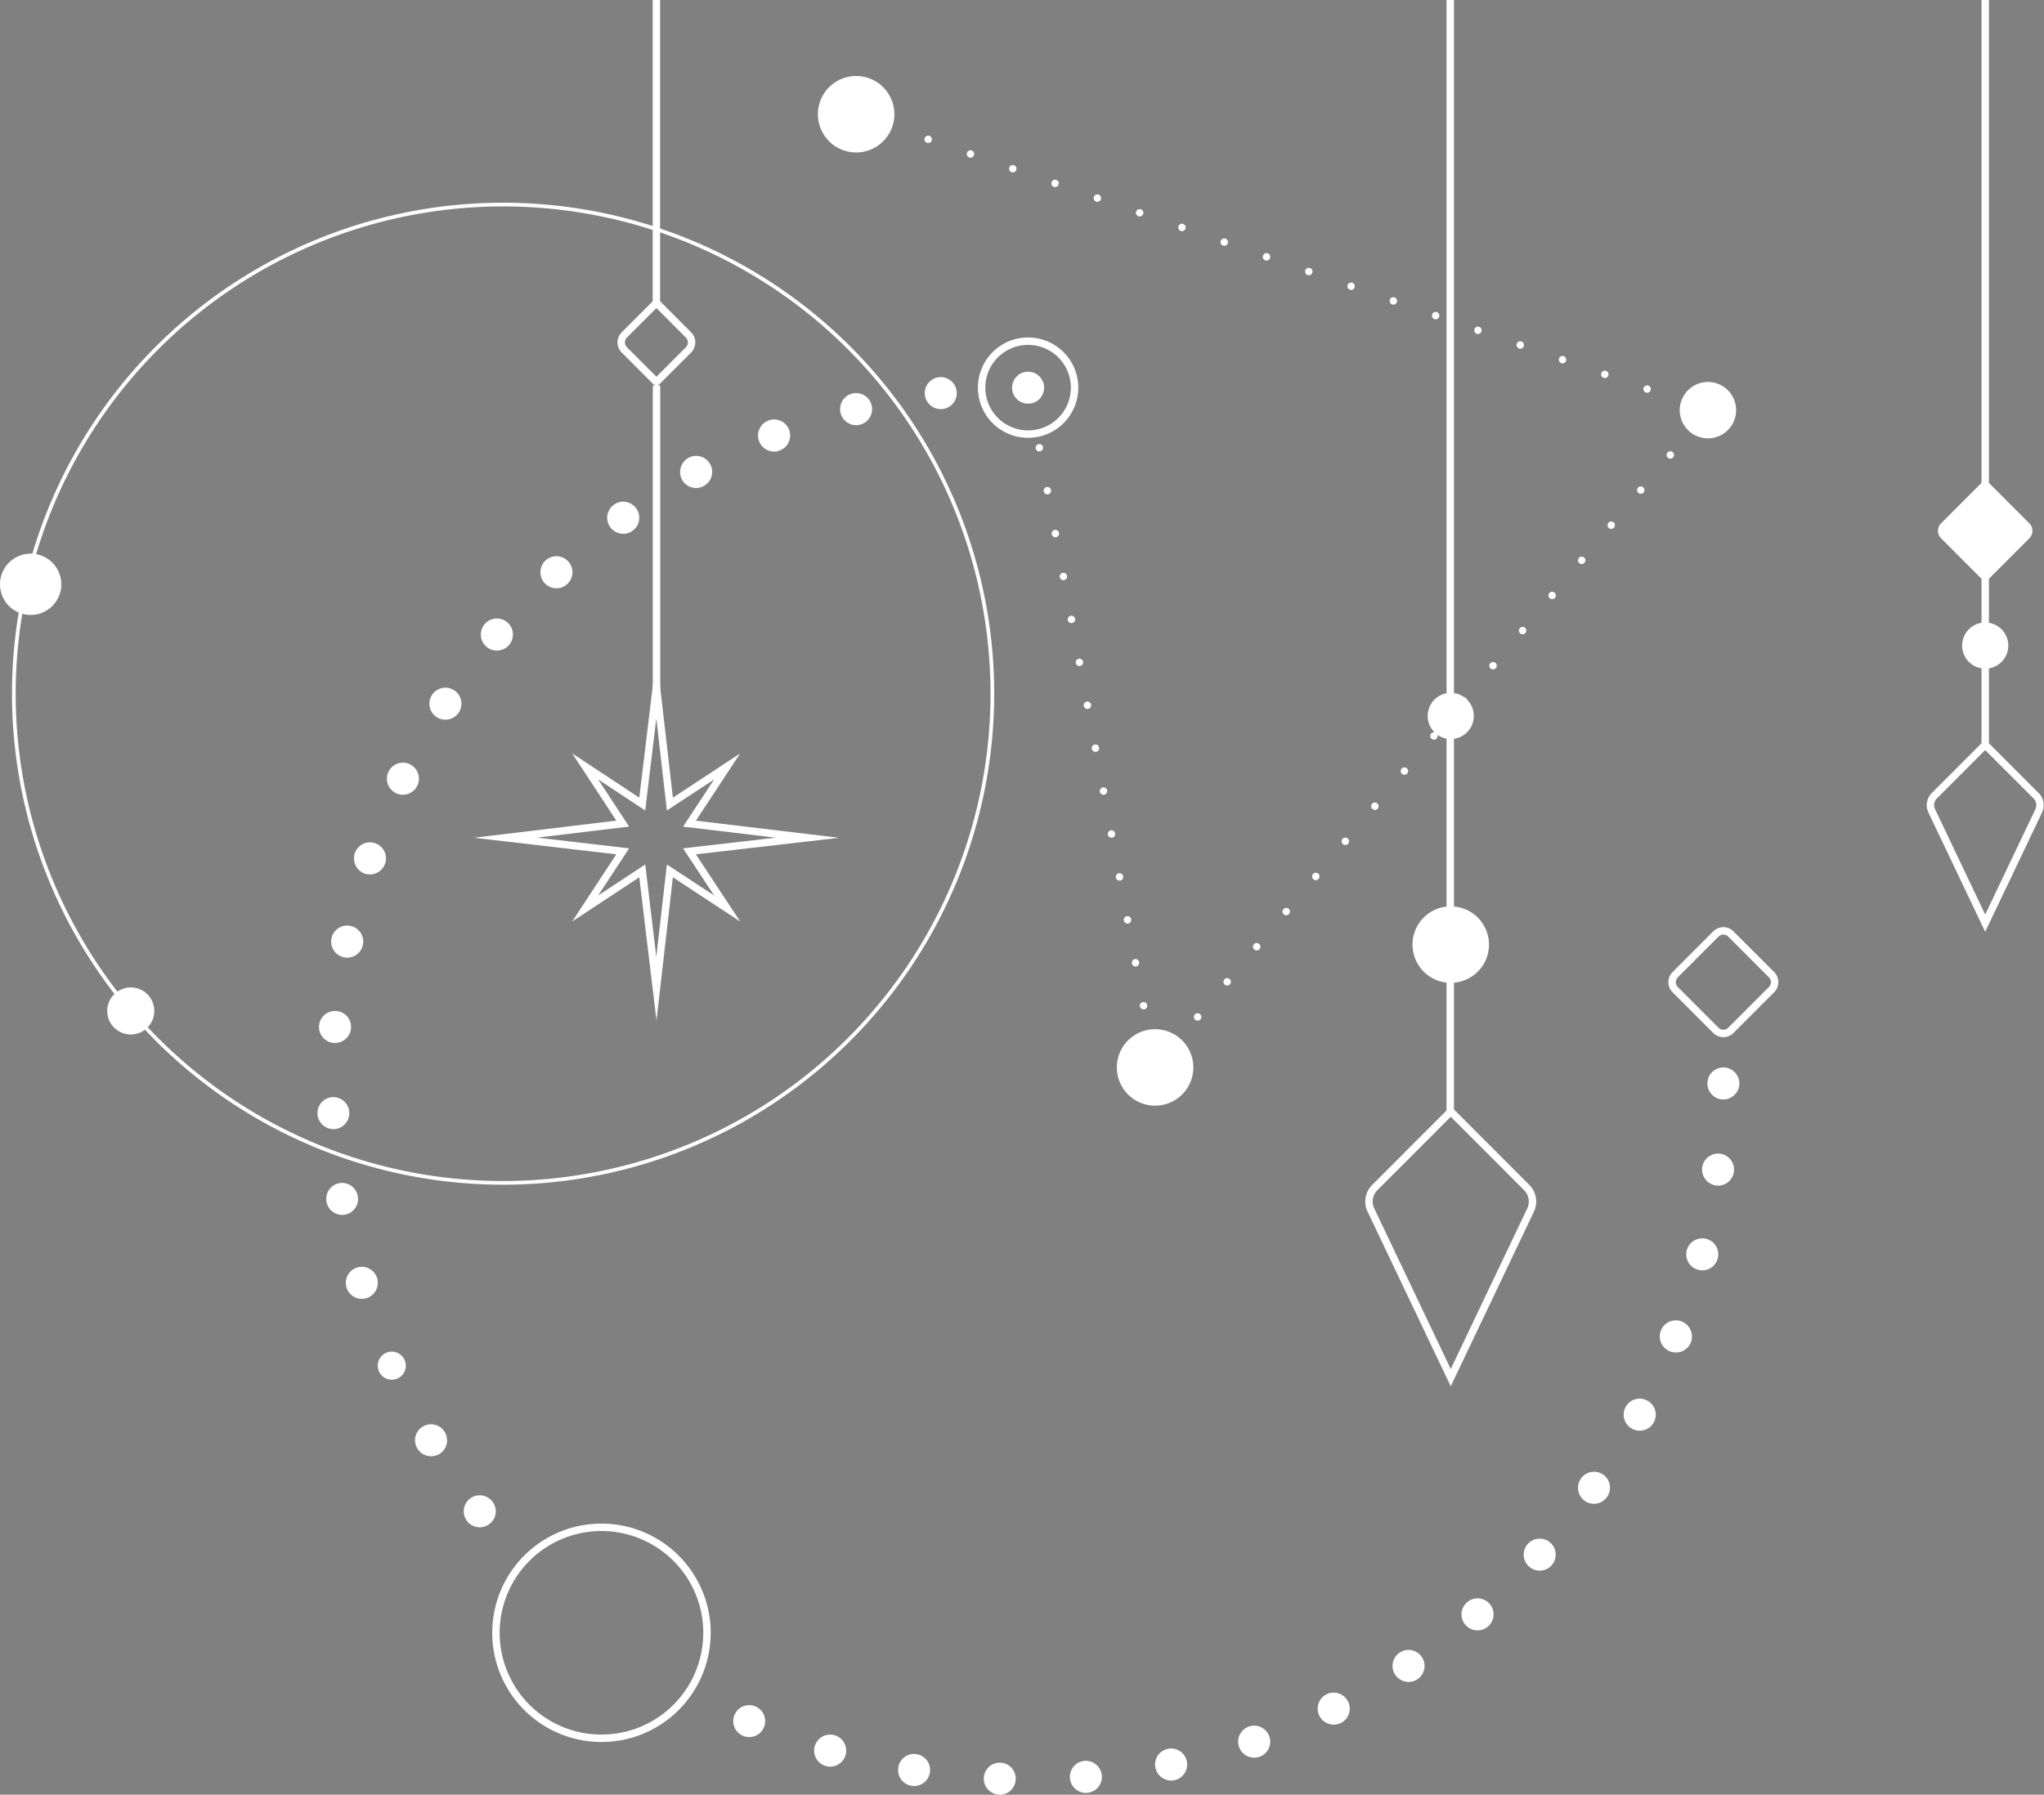 <svg xmlns="http://www.w3.org/2000/svg" xmlns:xlink="http://www.w3.org/1999/xlink" width="275.54" height="242" viewBox="0 0 275.54 242"><rect x="0" y="0" width="275.54" height="242" fill="#808080" stroke="none"/><defs><clipPath id="a"><path d="M0,0H8.265V8.273H0Z" fill="none"/></clipPath></defs><path d="M.5,0V0Z" transform="translate(195)"/><path d="M.5,0V150" transform="translate(195)" fill="none" stroke="#fff" stroke-miterlimit="10" stroke-width="1"/><path d="M.5,45v0Z" transform="translate(88 52)"/><path d="M.5,0V45" transform="translate(88 52)" fill="none" stroke="#fff" stroke-miterlimit="10" stroke-width="1"/><path d="M11.021,35.886.26,13.288a2.672,2.672,0,0,1,.521-3.037L11.021,0,21.26,10.251a2.67,2.67,0,0,1,.522,3.037Z" transform="translate(184.546 149.875)" fill="none" stroke="#fff" stroke-miterlimit="10" stroke-width="1"/><g transform="translate(266.895)"><path d="M.719,0V100.429"/><path d="M.719,0V100.429" fill="none" stroke="#fff" stroke-miterlimit="10" stroke-width="1"/></g><path d="M7.384,24.045.174,8.9a1.79,1.79,0,0,1,.35-2.033L7.384,0l6.863,6.868A1.79,1.79,0,0,1,14.6,8.9Z" transform="translate(260.23 100.43)" fill="none" stroke="#fff" stroke-miterlimit="10" stroke-width="1"/><path d="M10.31,5.16A5.155,5.155,0,1,1,5.155,0,5.157,5.157,0,0,1,10.31,5.16" transform="translate(190.413 122.211)" fill="#fff"/><g transform="translate(0 74.654)"><path d="M0,0H8.265V8.273H0Z" fill="none"/><g clip-path="url(#a)"><path d="M8.265,4.136A4.133,4.133,0,1,1,4.133,0,4.135,4.135,0,0,1,8.265,4.136" transform="translate(0)" fill="#fff"/></g></g><path d="M6.343,3.174A3.172,3.172,0,1,1,3.172,0,3.172,3.172,0,0,1,6.343,3.174" transform="translate(14.457 133.143)" fill="#fff"/><path d="M10.31,5.16A5.155,5.155,0,1,1,5.155,0,5.157,5.157,0,0,1,10.31,5.16" transform="translate(110.256 10.248)" fill="#fff"/><path d="M12.532,6.272A6.266,6.266,0,1,1,6.267,0,6.268,6.268,0,0,1,12.532,6.272Z" transform="translate(132.326 46.003)" fill="none" stroke="#fff" stroke-miterlimit="10" stroke-width="1"/><path d="M28.447,14.238A14.224,14.224,0,1,1,14.223,0,14.232,14.232,0,0,1,28.447,14.238Z" transform="translate(66.857 205.939)" fill="none" stroke="#fff" stroke-miterlimit="10" stroke-width="1"/><path d="M10.31,5.16A5.155,5.155,0,1,1,5.155,0,5.157,5.157,0,0,1,10.31,5.16" transform="translate(150.557 138.775)" fill="#fff"/><path d="M7.6,3.806A3.8,3.8,0,1,1,3.8,0,3.8,3.8,0,0,1,7.6,3.806" transform="translate(226.436 51.506)" fill="#fff"/><path d="M6.221,3.114A3.11,3.11,0,1,1,3.11,0a3.112,3.112,0,0,1,3.11,3.114" transform="translate(192.457 93.427)" fill="#fff"/><path d="M6.222,3.114A3.111,3.111,0,1,1,3.11,0,3.115,3.115,0,0,1,6.222,3.114" transform="translate(264.504 83.937)" fill="#fff"/><path d="M2.158,4.314a2.359,2.359,0,0,1-.834-.157,2.3,2.3,0,0,1-.691-.475A2.106,2.106,0,0,1,0,2.154a2.18,2.18,0,0,1,.043-.418,1.847,1.847,0,0,1,.115-.4A1.852,1.852,0,0,1,.36.959,2.025,2.025,0,0,1,.633.627,2.178,2.178,0,0,1,2.575.037a2.3,2.3,0,0,1,.4.13,1.818,1.818,0,0,1,.374.187,2.043,2.043,0,0,1,.317.274,2.025,2.025,0,0,1,.273.331,1.852,1.852,0,0,1,.2.376,1.874,1.874,0,0,1,.129.4,2.179,2.179,0,0,1,.043.418,2.12,2.12,0,0,1-.647,1.528,2.3,2.3,0,0,1-.691.475,2.269,2.269,0,0,1-.82.157" transform="translate(230.166 143.934)" fill="#fff"/><g transform="translate(42.789 50.849)"><path d="M91.993,191.151a.275.275,0,0,1-.1-.014,2.155,2.155,0,0,1-1.5-.7,2.1,2.1,0,0,1-.557-1.535,2.138,2.138,0,0,1,2.138-2.074l.1,0a2.145,2.145,0,0,1,2.059,2.245A2.146,2.146,0,0,1,91.993,191.151Zm11.61-.245a2.166,2.166,0,0,1-2.158-1.987,2.16,2.16,0,0,1,1.971-2.333c.061-.005.123-.008.184-.008a2.176,2.176,0,0,1,2.146,1.995,2.117,2.117,0,0,1-.505,1.564,2.152,2.152,0,0,1-1.464.754A.665.665,0,0,1,103.6,190.906Zm-23.164-.937a3.069,3.069,0,0,1-.342-.026l-.018,0a2.168,2.168,0,0,1-1.4-.877,2.107,2.107,0,0,1-.371-1.6,2.133,2.133,0,0,1,2.473-1.784,2.159,2.159,0,0,1-.346,4.29Zm34.644-.733a2.177,2.177,0,0,1-2.114-1.715,2.145,2.145,0,0,1,1.684-2.561h-.015a2.161,2.161,0,0,1,2.252,3.3,2.137,2.137,0,0,1-1.36.931A2.215,2.215,0,0,1,115.083,189.236Zm-45.967-1.872a2.4,2.4,0,0,1-.618-.088h.015a2.16,2.16,0,0,1,.616-4.233,2.207,2.207,0,0,1,.607.086,2.163,2.163,0,0,1-.62,4.235Zm57.161-1.211a2.172,2.172,0,0,1-2.043-1.467,2.122,2.122,0,0,1,.1-1.635,2.162,2.162,0,0,1,1.253-1.1,2.127,2.127,0,0,1,.7-.117,2.164,2.164,0,0,1,.7,4.209A2.335,2.335,0,0,1,126.277,186.152Zm-68.065-2.779a2.118,2.118,0,0,1-.877-.185,2.152,2.152,0,1,1,.877.185ZM137,181.7a2.16,2.16,0,0,1-.95-4.1,2.161,2.161,0,0,1,2.989,2.652,2.115,2.115,0,0,1-1.09,1.22A2.025,2.025,0,0,1,137,181.7Zm10.085-5.761a2.166,2.166,0,0,1-2.112-2.59,2.168,2.168,0,0,1,2.108-1.727,2.161,2.161,0,0,1,1.183,3.973A2.229,2.229,0,0,1,147.081,175.942Zm9.307-6.955a2.153,2.153,0,0,1-2.153-2.354,2.18,2.18,0,0,1,2.149-1.964,2.166,2.166,0,0,1,1.4,3.815A2.142,2.142,0,0,1,156.388,168.987Zm8.374-8.051a2.156,2.156,0,1,1,.005-4.313,2.156,2.156,0,0,1-.005,4.313ZM21.885,155.091a2.118,2.118,0,0,1-1.7-.835,2.148,2.148,0,0,1,.374-3.026,2.118,2.118,0,0,1,1.319-.456,2.164,2.164,0,0,1,2.146,2.424,2.129,2.129,0,0,1-.816,1.431A2.1,2.1,0,0,1,21.885,155.091Zm150.2-3.168a2.161,2.161,0,0,1-2.125-1.812,2.157,2.157,0,0,1,2.127-2.509,2.173,2.173,0,0,1,1.264.4,2.128,2.128,0,0,1,.865,1.395,2.168,2.168,0,0,1-2.13,2.522Zm-156.759-6.41a2.17,2.17,0,0,1-1.856-1.05,2.134,2.134,0,0,1-.247-1.631,2.161,2.161,0,1,1,3.212,2.379A2.206,2.206,0,0,1,15.324,145.513Zm162.956-3.455h-.038a2.04,2.04,0,0,1-1.021-.26,2.119,2.119,0,0,1-1.04-1.272,2.153,2.153,0,0,1,3.1-2.516,2.119,2.119,0,0,1,1.04,1.272,2.143,2.143,0,0,1-.177,1.653A2.114,2.114,0,0,1,178.281,142.058ZM10.065,135.189l-.077,0a1.892,1.892,0,1,1,.077,0Zm173.067-3.673a2.118,2.118,0,0,1-.777-.145,2.164,2.164,0,1,1,1.57-4.033,2.192,2.192,0,0,1,1.223,2.809A2.148,2.148,0,0,1,183.132,131.516ZM5.988,124.286a2.162,2.162,0,0,1-2.071-1.539,2.162,2.162,0,0,1,1.453-2.694,2.111,2.111,0,0,1,.616-.092,2.165,2.165,0,0,1,.605,4.24A2.179,2.179,0,0,1,5.988,124.286Zm180.7-3.845a2.2,2.2,0,0,1-.532-.072,2.129,2.129,0,0,1-1.323-.975,2.156,2.156,0,0,1-.245-1.646,2.164,2.164,0,0,1,3.938-.587,2.167,2.167,0,0,1,.247,1.653A2.146,2.146,0,0,1,186.687,120.441ZM3.354,112.968a2.16,2.16,0,0,1-.344-4.293,2.16,2.16,0,0,1,.7,4.262A2.654,2.654,0,0,1,3.354,112.968Zm185.461-3.947c-.042,0-.086,0-.128-.007s-.087-.007-.13-.007a2.189,2.189,0,0,1-1.885-2.42,2.157,2.157,0,0,1,2.142-1.889,2.191,2.191,0,0,1,.262.016,2.162,2.162,0,0,1-.26,4.307ZM2.248,101.4H2.161a2.161,2.161,0,0,1-.086-4.32h.08a2.162,2.162,0,0,1,.092,4.321ZM2.39,89.78H2.2a2.16,2.16,0,0,1,.162-4.313c.061,0,.123,0,.184.008a2.118,2.118,0,0,1,1.472.743A2.159,2.159,0,0,1,2.39,89.78Zm1.642-11.5a2.5,2.5,0,0,1-.447-.043,2.164,2.164,0,1,1,.447.043Zm3.05-11.218a2.3,2.3,0,0,1-.69-.115A2.182,2.182,0,0,1,5.038,64.2l.015-.013A2.131,2.131,0,0,1,7.08,62.734,2.164,2.164,0,0,1,9.125,65.6v-.015A2.15,2.15,0,0,1,7.082,67.057Zm4.446-10.743a2.068,2.068,0,0,1-.95-.23,2.161,2.161,0,0,1-.994-2.88,2.148,2.148,0,0,1,2.893-1,2.165,2.165,0,0,1-.95,4.106ZM17.252,46.19a2.082,2.082,0,0,1-1.178-.347,2.158,2.158,0,1,1,2.991-.633A2.166,2.166,0,0,1,17.252,46.19Zm6.936-9.318a2.161,2.161,0,0,1,.007-4.322,2.161,2.161,0,0,1,1.647,3.559A2.179,2.179,0,0,1,24.188,36.872Zm8.041-8.4a2.165,2.165,0,0,1-1.6-.693,2.189,2.189,0,0,1,.131-3.067v.015a2.135,2.135,0,0,1,1.462-.581,2.179,2.179,0,0,1,1.586.7,2.161,2.161,0,0,1-.129,3.053A2.123,2.123,0,0,1,32.229,28.477Zm8.992-7.346a2.158,2.158,0,0,1-1.252-3.916,2.1,2.1,0,0,1,1.252-.412,2.183,2.183,0,0,1,1.755.9,2.161,2.161,0,0,1-.5,3.026A2.137,2.137,0,0,1,41.221,21.131Zm9.827-6.178a2.158,2.158,0,0,1-1.9-1.121,2.2,2.2,0,0,1,.865-2.939h.014a2.111,2.111,0,0,1,1.025-.267,2.167,2.167,0,0,1,1.9,1.13,2.146,2.146,0,0,1-.865,2.925A2.1,2.1,0,0,1,51.048,14.953Zm10.516-4.91a2.161,2.161,0,1,1-.008-4.323,2.157,2.157,0,0,1,.8,4.165A1.946,1.946,0,0,1,61.564,10.042Zm11.05-3.558a2.166,2.166,0,0,1-.532-4.262h.013a2.161,2.161,0,0,1,1.052,4.192A2.149,2.149,0,0,1,72.614,6.484ZM84.021,4.312a2.141,2.141,0,0,1-2.128-1.886A2.115,2.115,0,0,1,82.321.841a2.154,2.154,0,0,1,3.846,1.052,2.115,2.115,0,0,1-.428,1.582A2.143,2.143,0,0,1,84.3,4.3,1.771,1.771,0,0,1,84.021,4.312Z" fill="#fff"/></g><path d="M2.158,4.306a2.05,2.05,0,0,1-.834-.158,2.015,2.015,0,0,1-.692-.462,2.345,2.345,0,0,1-.475-.7A2.287,2.287,0,0,1,0,2.16,2.153,2.153,0,0,1,.632.634,2,2,0,0,1,.948.36c.131-.072.246-.144.375-.2a2.1,2.1,0,0,1,.4-.115,2.113,2.113,0,0,1,.85,0,1.842,1.842,0,0,1,.4.115,3.109,3.109,0,0,1,.375.2,2.086,2.086,0,0,1,.331.274A2.154,2.154,0,0,1,4.316,2.16a2.005,2.005,0,0,1-.173.821A2.059,2.059,0,0,1,2.977,4.148a1.977,1.977,0,0,1-.819.158" transform="translate(136.437 50.12)" fill="#fff"/><path d="M5.9,13.417.416,7.928a1.433,1.433,0,0,1,0-2.02L5.9.419a1.425,1.425,0,0,1,2.018,0L13.4,5.907a1.428,1.428,0,0,1,0,2.02l-5.484,5.49A1.427,1.427,0,0,1,5.9,13.417Z" transform="translate(225.408 125.515)" fill="none" stroke="#fff" stroke-miterlimit="10" stroke-width="1"/><path d="M4.742,10.676.419,6.348a1.428,1.428,0,0,1,0-2.02L4.742,0,9.065,4.328a1.428,1.428,0,0,1,0,2.02Z" transform="translate(83.744 40.831)" fill="none" stroke="#fff" stroke-miterlimit="10" stroke-width="1"/><path d="M6.367,13.932.418,7.975a1.429,1.429,0,0,1,0-2.019L6.367,0l5.95,5.956a1.429,1.429,0,0,1,0,2.019Z" transform="translate(261.248 64.609)" fill="#fff"/><path d="M18.434,15.827,20.34,0l1.82,15.827,7.719-5.075L24.8,18.465l15.886,1.9L24.8,22.2l5.083,7.713L22.16,24.833,20.34,40.722,18.434,24.833l-7.7,5.076L15.8,22.2,0,20.36l15.8-1.9-5.06-7.713Z" transform="translate(68.145 92.593)" fill="none" stroke="#fff" stroke-miterlimit="10" stroke-width="1"/><g transform="translate(87.766)"><path d="M.719,0V40.831"/><path d="M.719,0V40.831" fill="none" stroke="#fff" stroke-miterlimit="10" stroke-width="1"/></g><path d="M131.91,66.02a65.955,65.955,0,1,0-65.956,66.022A65.989,65.989,0,0,0,131.91,66.02Z" transform="translate(1.865 27.452)" fill="none" stroke="#fff" stroke-miterlimit="10" stroke-width="0.5"/><path d="M.719.72h0" transform="translate(154.992 143.215)" fill="none" stroke="#fff" stroke-linecap="round" stroke-miterlimit="10" stroke-width="0.5"/><path d="M0,78.4,65.928,0" transform="translate(161.444 58.722)" fill="none" stroke="#fff" stroke-linecap="round" stroke-miterlimit="10" stroke-width="1" stroke-dasharray="0 6.188"/><path d="M.719.72h0" transform="translate(229.519 54.592)" fill="none" stroke="#fff" stroke-linecap="round" stroke-miterlimit="10" stroke-width="0.5"/><path d="M.719.72h0" transform="translate(154.992 143.215)" fill="none" stroke="#fff" stroke-linecap="round" stroke-miterlimit="10" stroke-width="0.5"/><path d="M14.781,79.163,0,0" transform="translate(139.374 56.44)" fill="none" stroke="#fff" stroke-linecap="round" stroke-miterlimit="10" stroke-width="1" stroke-dasharray="0 5.887"/><path d="M.719.72h0" transform="translate(137.876 51.553)" fill="none" stroke="#fff" stroke-linecap="round" stroke-miterlimit="10" stroke-width="0.5"/><path d="M.719.72h0" transform="translate(229.519 54.592)" fill="none" stroke="#fff" stroke-linecap="round" stroke-miterlimit="10" stroke-width="0.5"/><path d="M102.526,35.628,0,0" transform="translate(119.511 16.833)" fill="none" stroke="#fff" stroke-linecap="round" stroke-miterlimit="10" stroke-width="1" stroke-dasharray="0 6.035"/><path d="M.719.72h0" transform="translate(114.691 14.688)" fill="none" stroke="#fff" stroke-linecap="round" stroke-miterlimit="10" stroke-width="0.5"/></svg>